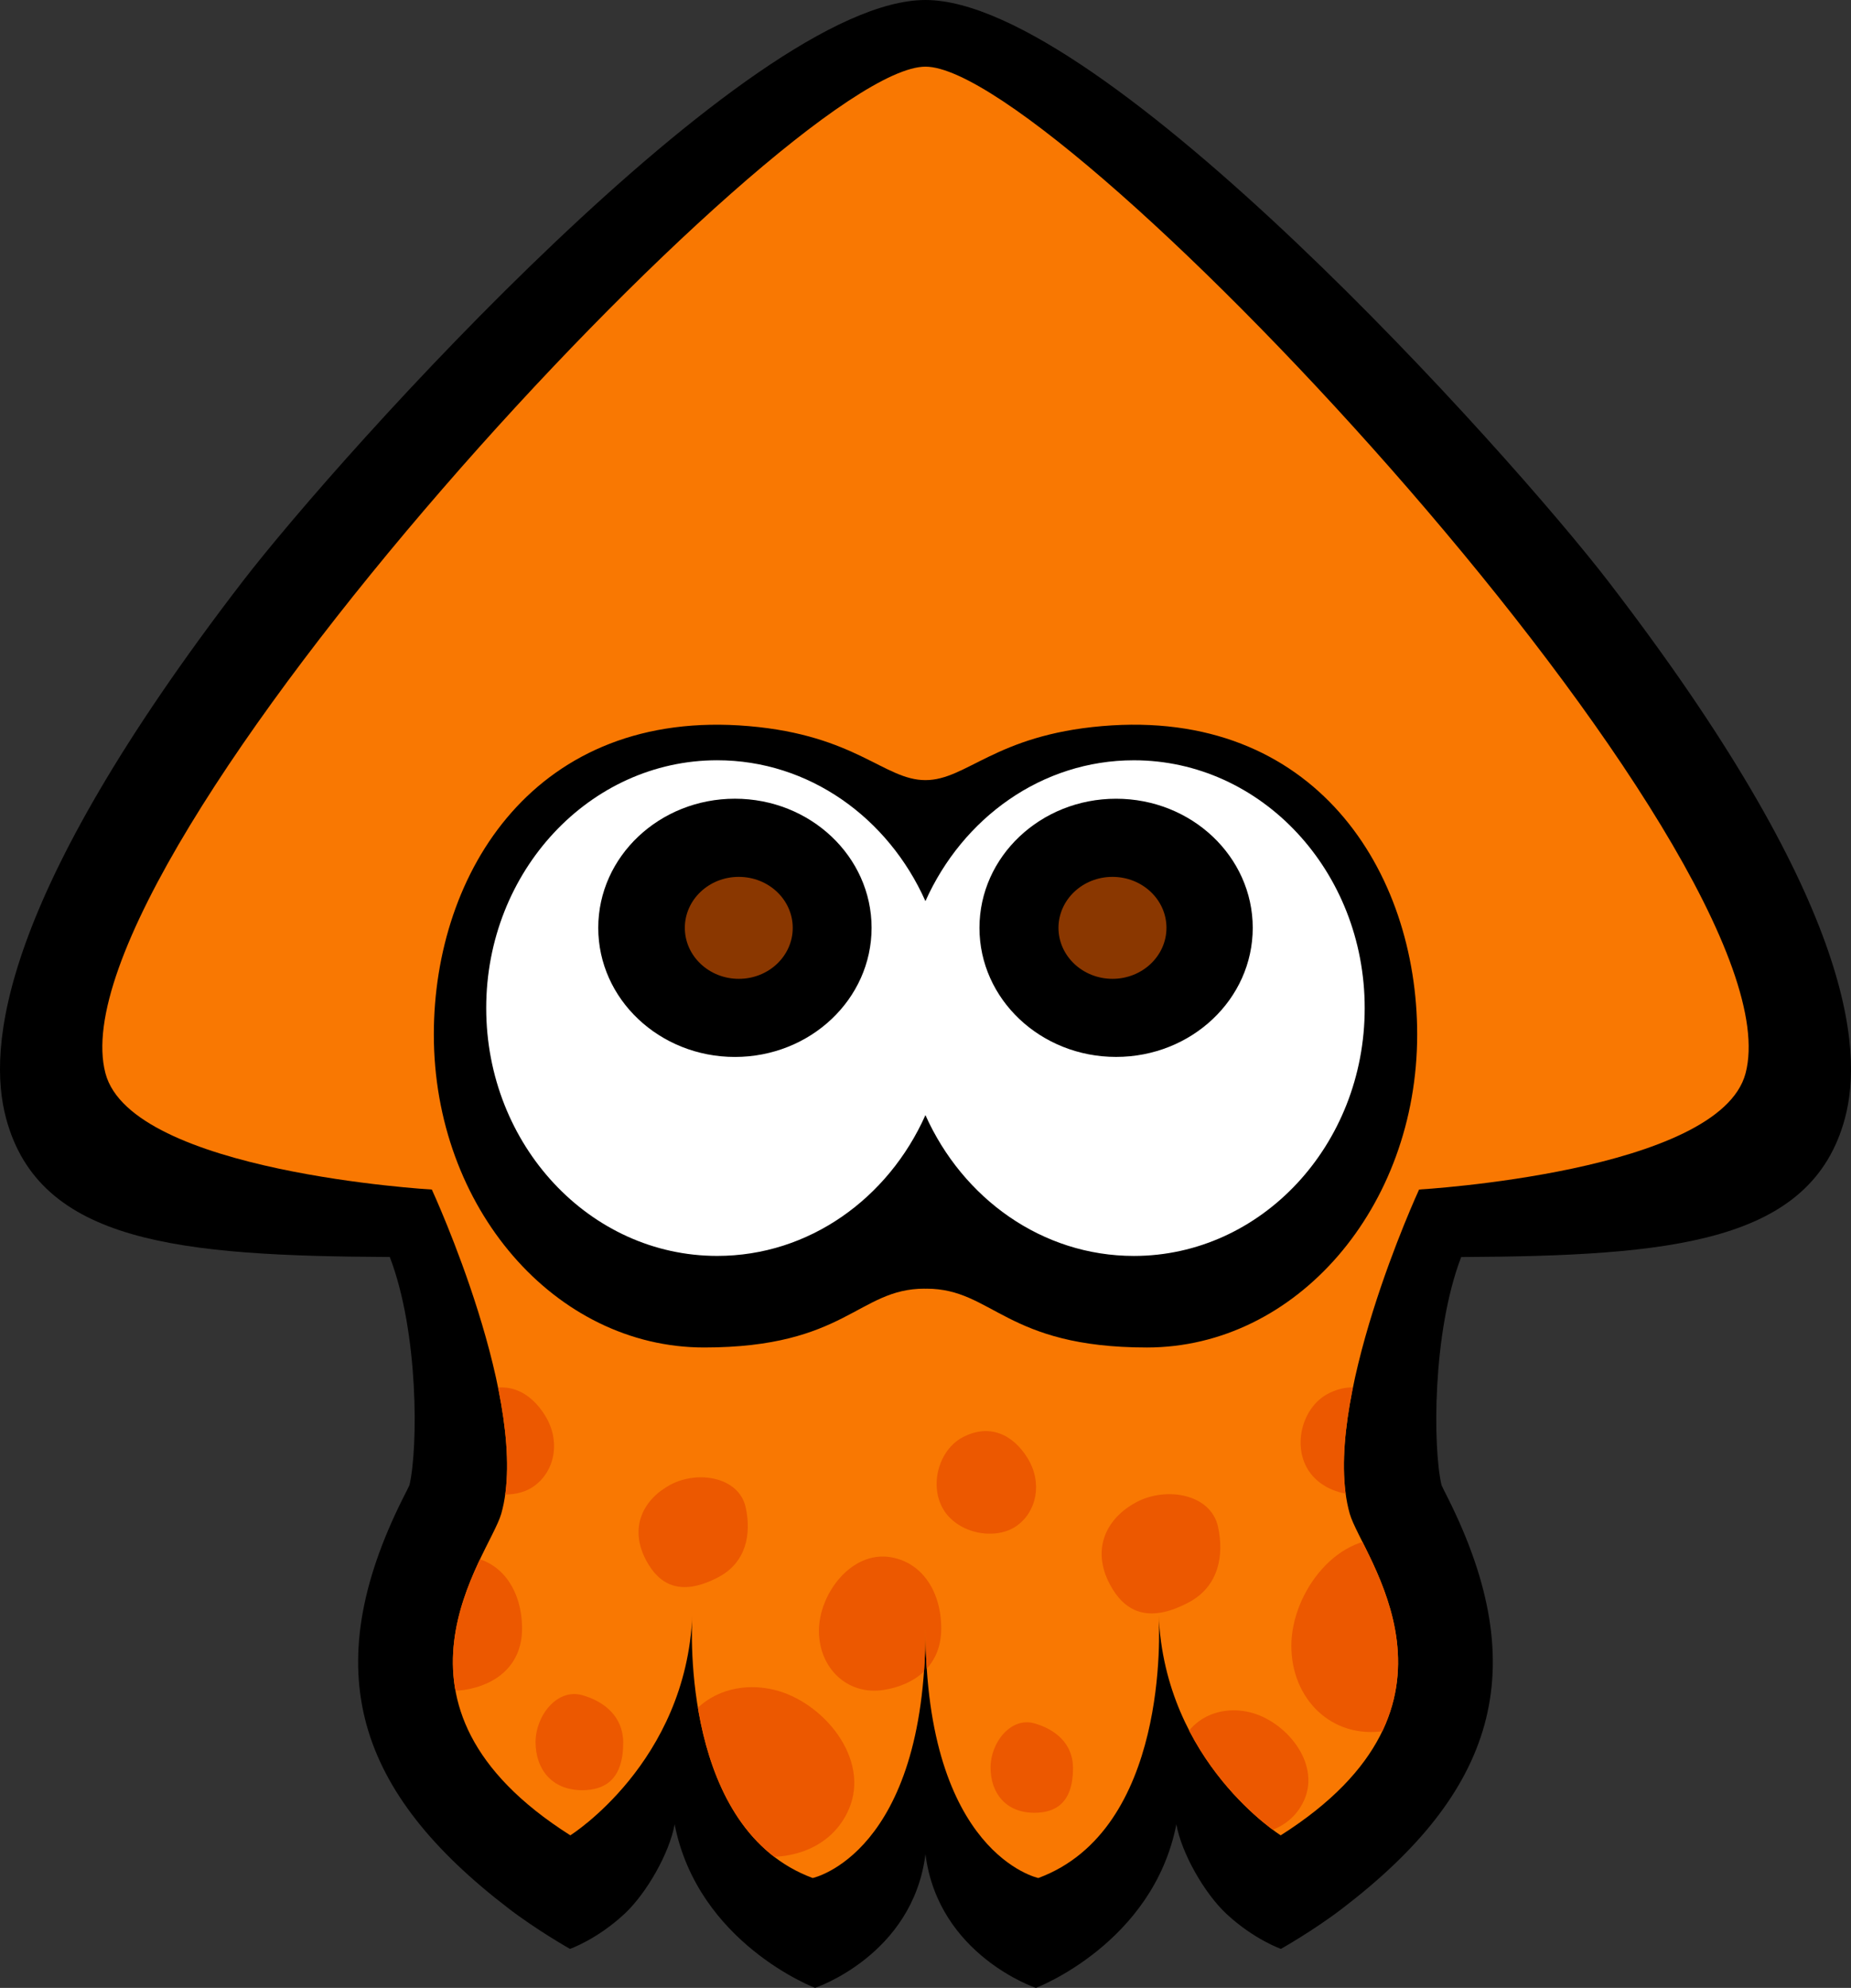 <?xml version="1.0" encoding="utf-8"?>
<!-- Generator: Adobe Illustrator 16.0.0, SVG Export Plug-In . SVG Version: 6.00 Build 0)  -->
<!DOCTYPE svg PUBLIC "-//W3C//DTD SVG 1.1//EN" "http://www.w3.org/Graphics/SVG/1.1/DTD/svg11.dtd">
<svg version="1.1" id="Layer_1" xmlns="http://www.w3.org/2000/svg" xmlns:xlink="http://www.w3.org/1999/xlink" x="0px" y="0px"
	 width="791.719px" height="849.945px" viewBox="0 0 791.719 849.945" enable-background="new 0 0 791.719 849.945"
	 xml:space="preserve">
<rect x="0" y="0" width="791.719" height="849.945" fill="#333333" stroke="none"/>
<path d="M688.068,248.79C645.602,193.58,471.578,0.002,395.839,0l0,0l0,0c-75.703,0.002-249.728,193.58-292.194,248.771
	C-0.86,384.664-5.329,448.322,2.554,477.982c14.219,53.508,74.245,59.006,164.166,59.461c12.398,32.297,12.117,81.607,8.42,97.539
	c-0.691,1.529-1.602,3.26-2.621,5.262c-37.377,74.43-19.616,126.271,45.098,175.801c12.307,9.414,26.181,17.225,26.181,17.225
	s11.498-3.994,23.295-14.955c9.421-8.77,19.253-25.988,21.466-38.307c10.013,50.941,60.064,69.928,60.064,69.928
	s41.791-13.951,47.225-57.166l0,0c5.46,43.225,47.235,57.178,47.235,57.178s50.068-18.988,60.082-69.947
	c2.184,12.324,12.018,29.551,21.447,38.324c11.791,10.951,23.275,14.938,23.275,14.938s13.884-7.801,26.199-17.225
	c64.723-49.502,82.484-101.361,45.088-175.787c-0.98-2.004-1.93-3.734-2.594-5.256c-3.723-15.939-3.988-65.25,8.41-97.531
	c89.914-0.48,149.948-5.971,164.176-59.469C797.043,448.307,792.582,384.674,688.068,248.79z"/>
<path fill="#F97802" d="M395.847,28.502L395.847,28.502L395.847,28.502L395.847,28.502L395.847,28.502
	C336.63,28.495,20.667,366.941,45.111,458.93c11.215,42.312,139.597,49.678,139.597,49.678s42.813,92.566,29.679,138.639
	c-5.117,17.953-58.453,81.703,29.557,137.469l0,0l0,0c0,0,49.503-31.043,52.18-94.107c-0.401,6.5-4.287,91.73,51.479,112.359l0,0
	l0,0l0,0c0.025-0.008,48.189-10.215,48.236-106.441c0.008-0.062,0-0.128,0-0.186c0,0.058,0.008,0.121,0.02,0.188
	c0.054,96.219,48.217,106.424,48.254,106.439l0,0l0,0l0,0c55.75-20.627,51.854-105.852,51.479-112.361
	c2.678,63.066,52.199,94.109,52.199,94.109l0,0l0,0c87.99-55.766,34.627-119.525,29.539-137.484
	c-13.125-46.045,29.656-138.641,29.656-138.641s128.393-7.355,139.627-49.65C771.025,366.941,455.072,28.502,395.847,28.502z"/>
<path d="M490.576,576.131c-60.646,0-65.861-25.15-94.327-25.143c-0.129-0.02-0.255,0.02-0.42,0.037c-0.092,0-0.21-0.045-0.373-0.045
	c-28.43,0.008-33.655,25.148-94.299,25.148c-63.823-0.008-115.611-59.896-115.593-133.834
	c-0.001-69.586,43.758-139.671,134.745-131.832c45.832,3.924,57.941,23.095,75.521,23.086c17.623,0,29.749-19.172,75.563-23.095
	c90.986-7.819,134.773,62.257,134.773,131.841C606.168,516.234,554.434,576.123,490.576,576.131z"/>
<path fill="#FFFFFF" d="M484.986,325.066c-39.326,0-73.208,24.614-89.157,60.227c-15.876-35.612-49.786-60.236-89.074-60.236
	c-54.529,0.018-98.798,47.438-98.789,105.959c0.01,58.525,44.27,105.973,98.789,105.962c39.288,0.021,73.198-24.604,89.074-60.198
	c15.949,35.594,49.829,60.209,89.157,60.209c54.525,0,98.75-47.445,98.73-105.961C583.736,372.494,539.514,325.066,484.986,325.066z
	"/>
<path d="M314.337,451.91c-32.27-0.01-58.459-24.727-58.449-55.211c0-30.459,26.17-55.192,58.458-55.201
	c32.279,0.018,58.441,24.742,58.451,55.211C372.789,427.178,346.626,451.9,314.337,451.91z"/>
<path d="M477.377,451.893c-32.271,0.01-58.445-24.707-58.436-55.176c0.001-30.478,26.172-55.211,58.436-55.211
	c32.295,0,58.441,24.742,58.451,55.211C535.826,427.178,509.666,451.9,477.377,451.893z"/>
<path fill="#8A3700" d="M316.003,418.51c-12.746,0-23.076-9.768-23.084-21.793c-0.002-12.053,10.34-21.811,23.075-21.801
	c12.761,0,23.077,9.768,23.075,21.801C339.08,408.76,328.755,418.52,316.003,418.51z"/>
<path fill="#8A3700" d="M475.838,418.51c-12.736-0.01-23.086-9.758-23.104-21.793c0.02-12.053,10.352-21.803,23.096-21.801
	c12.764,0,23.096,9.748,23.096,21.783C498.922,408.752,488.592,418.502,475.838,418.51z"/>
<g>
	<g>
		<g>
			<g>
				<defs>
					<path id="SVGID_1_" d="M395.847,28.502L395.847,28.502L395.847,28.502L395.847,28.502L395.847,28.502
						C336.63,28.495,20.667,366.941,45.111,458.93c11.215,42.312,139.597,49.678,139.597,49.678s42.813,92.566,29.679,138.639
						c-5.117,17.953-58.453,81.703,29.548,137.461l0.009,0.008l0,0c0,0,49.503-31.043,52.18-94.107
						c-0.401,6.5-4.287,91.73,51.479,112.359l0,0l0,0l0,0c0.025-0.008,48.189-10.215,48.236-106.441c0.008-0.062,0-0.128,0-0.186
						c0,0.058,0.008,0.121,0.02,0.188c0.054,96.219,48.184,106.422,48.254,106.439l0,0l0,0l0,0
						c55.75-20.627,51.854-105.852,51.453-112.354c2.676,63.066,52.225,94.102,52.225,94.102l0,0l0,0
						c87.99-55.766,34.627-119.525,29.539-137.484c-13.162-46.045,29.656-138.641,29.656-138.641s128.393-7.355,139.627-49.65
						C771.025,366.941,455.072,28.502,395.847,28.502z"/>
				</defs>
				<clipPath id="SVGID_2_">
					<use xlink:href="#SVGID_1_"  overflow="visible"/>
				</clipPath>
				<g clip-path="url(#SVGID_2_)">
					<path fill="#EC5800" d="M523.303,783.201c-15.312-3.658-20.885-16.477-19.801-29.994c1.256-15.932,15.701-24.771,30.977-21.129
						c15.342,3.668,30.279,21.482,23.459,37.312C552.578,781.873,538.586,786.852,523.303,783.201z"/>
					<path fill="#EC5800" d="M458.953,755.938c0.008,14.848-7.385,19.129-16.508,19.129c-12.551,0.008-18.762-8.785-18.762-19.348
						c0-10.561,8.574-21.736,18.754-18.879C451.221,739.324,458.961,745.387,458.953,755.938z"/>
					<path fill="#EC5800" d="M508.5,685.088c-17.953,9.594-27.875,3.424-33.746-7.619c-8.102-15.184-1.512-28.365,11.242-35.166
						c12.781-6.826,31.871-3.633,34.982,10.479C523.646,665.025,521.297,678.262,508.5,685.088z"/>
					<path fill="#EC5800" d="M627.715,702.311c0,22.648-16.139,34.746-35.42,37.771c-22.752,3.561-39.965-13.746-39.953-36.385
						c-0.002-22.668,19.973-49.576,44.439-45.316C616.035,661.758,627.715,679.662,627.715,702.311z"/>
					<path fill="#EC5800" d="M596.945,605.4c6.674,10.932,4.023,23.795-4.996,30.141c-9.25,6.498-25.893,3.641-32.555-7.283
						c-6.646-10.908-2.031-26.699,8.475-32.271C579.678,589.75,590.311,594.484,596.945,605.4z"/>
					<path fill="#EC5800" d="M307.482,674.219c-16.529,8.812-25.67,3.15-31.086-7.02c-7.465-13.982-1.366-26.107,10.377-32.391
						c11.762-6.262,29.313-3.331,32.171,9.688C321.438,655.73,319.235,667.928,307.482,674.219z"/>
					<path fill="#EC5800" d="M402.593,696.322c0.011,15.721-11.188,24.131-24.578,26.215c-15.775,2.469-27.747-9.539-27.736-25.26
						c-0.001-15.748,13.86-34.402,30.854-31.453C394.52,668.146,402.594,680.592,402.593,696.322z"/>
					<path fill="#EC5800" d="M439.588,623.551c6.381,10.479,3.861,22.812-4.807,28.896c-8.867,6.225-24.814,3.494-31.206-6.955
						c-6.344-10.48-1.939-25.607,8.13-30.943C423.039,608.566,433.215,613.1,439.588,623.551z"/>
					<path fill="#EC5800" d="M331.052,722.475c-20.928-4.979-40.666,7.094-42.404,28.875c-1.446,18.488,6.164,36.021,27.074,41.002
						c20.918,5.008,40.019-1.803,47.371-18.844C372.396,751.822,351.97,727.48,331.052,722.475z"/>
					<path fill="#EC5800" d="M223.297,696.32c-0.009,15.738-11.178,24.123-24.597,26.197c-15.794,2.484-27.729-9.521-27.737-25.242
						c-0.009-15.721,13.864-34.418,30.851-31.451C215.185,668.146,223.279,680.592,223.297,696.32z"/>
					<path fill="#EC5800" d="M233.256,605.4c6.664,10.938,4.022,23.812-4.997,30.121c-9.242,6.51-25.908,3.658-32.536-7.27
						c-6.654-10.893-2.049-26.697,8.457-32.268C215.988,589.77,226.621,594.484,233.256,605.4z"/>
					<path fill="#EC5800" d="M266.566,745.086c-0.002,15.766-7.839,20.309-17.525,20.33c-13.354-0.012-19.953-9.342-19.972-20.557
						c0.017-11.217,9.158-23.104,19.981-20.072C258.344,727.4,266.564,733.873,266.566,745.086z"/>
				</g>
			</g>
		</g>
	</g>
</g>
</svg>
